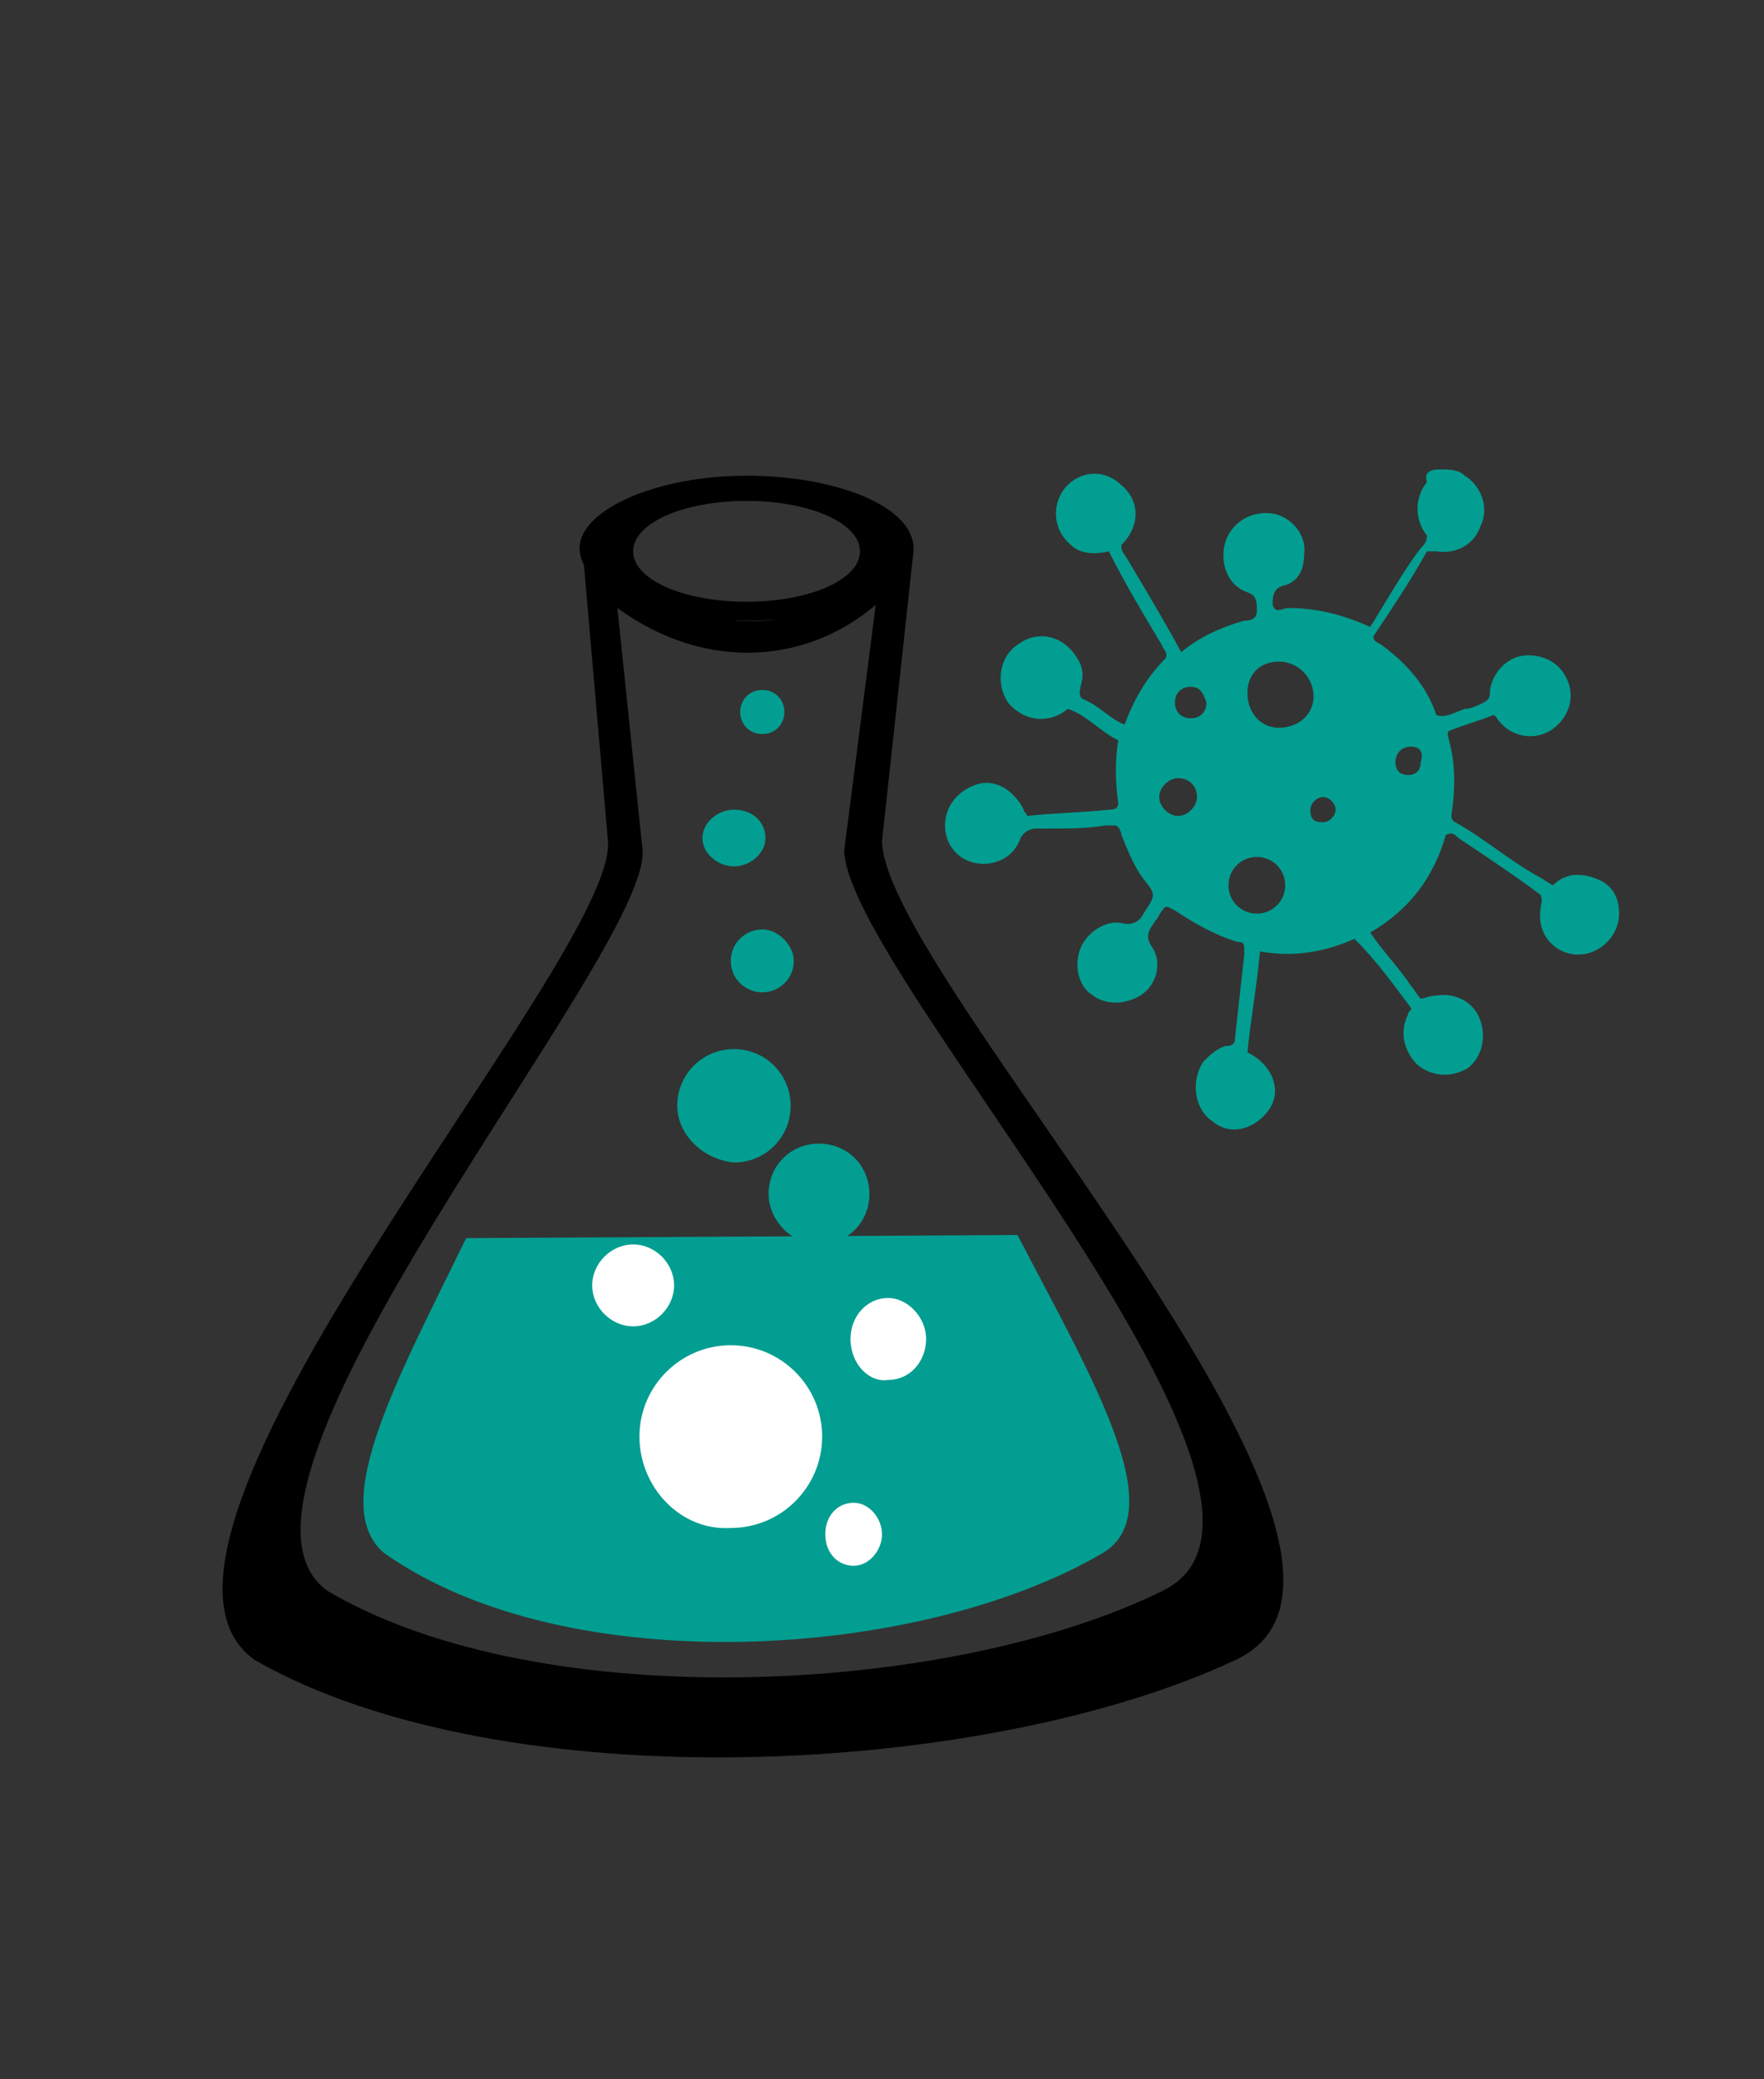 <?xml version="1.0" encoding="utf-8"?>
<!-- Generator: Adobe Illustrator 26.0.3, SVG Export Plug-In . SVG Version: 6.00 Build 0)  -->
<svg version="1.1" id="圖層_1" xmlns="http://www.w3.org/2000/svg" xmlns:xlink="http://www.w3.org/1999/xlink" x="0px" y="0px"
	 viewBox="0 0 56 66" style="enable-background:new 0 0 56 66;" xml:space="preserve">
<rect x="0" y="0" width="56" height="66" fill="#333333" stroke="none"/>
<style type="text/css">
	.st0{fill-rule:evenodd;clip-rule:evenodd;fill:#029E91;}
	.st1{fill-rule:evenodd;clip-rule:evenodd;}
	.st2{fill-rule:evenodd;clip-rule:evenodd;fill:#FFFFFF;}
</style>
<g>
	<path class="st0" d="M14.8,39.3l17.5-0.1c2.4,4.6,4.9,8.8,2.7,10.1c-5.8,3.4-17,4.1-22.8,0C10.4,47.8,12.6,43.8,14.8,39.3
		L14.8,39.3z"/>
	<path class="st0" d="M24.4,37.9c0-0.9,0.7-1.6,1.6-1.6s1.6,0.7,1.6,1.6c0,0.9-0.7,1.6-1.6,1.6S24.4,38.7,24.4,37.9L24.4,37.9z"/>
	<path class="st0" d="M21.5,35.1c0-1,0.8-1.8,1.8-1.8c1,0,1.8,0.8,1.8,1.8c0,1-0.8,1.8-1.8,1.8C22.3,36.8,21.5,36,21.5,35.1
		L21.5,35.1z"/>
	<path class="st0" d="M23.2,30.5c0-0.6,0.5-1,1-1s1,0.5,1,1c0,0.6-0.5,1-1,1S23.2,31.1,23.2,30.5L23.2,30.5z"/>
	<path class="st0" d="M22.3,26.6c0-0.5,0.5-0.9,1-0.9c0.6,0,1,0.4,1,0.9c0,0.5-0.5,0.9-1,0.9C22.8,27.5,22.3,27.1,22.3,26.6
		L22.3,26.6z"/>
	<path class="st0" d="M23.5,22.6c0-0.4,0.3-0.7,0.7-0.7c0.4,0,0.7,0.3,0.7,0.7c0,0.4-0.3,0.7-0.7,0.7C23.8,23.3,23.5,23,23.5,22.6
		L23.5,22.6z"/>
	<path class="st1" d="M27.8,19.2c-2.1,1.8-5.3,2.2-8.2,0.1l0.8,7.7c0.2,3.3-14.5,20.3-10,23.5c6.8,4,19.8,3.3,26.5,0
		c5.8-2.8-10-19.6-10.1-23.5L27.8,19.2z M18.5,17.5c4.4,3.7,8.2,2.1,10.5,0L28,26.7c0.1,4.4,18,22.9,11.2,26
		c-7.9,3.7-23.2,4.5-31.1,0c-5.3-3.7,11.5-22.3,11.2-26L18.5,17.5z"/>
	<path class="st1" d="M23.7,15.9c-2,0-3.6,0.7-3.6,1.6s1.6,1.6,3.6,1.6s3.6-0.7,3.6-1.6S25.7,15.9,23.7,15.9L23.7,15.9z M23.7,15.1
		c2.9,0,5.3,1,5.3,2.3c0,1.3-2.4,2.3-5.3,2.3s-5.3-1-5.3-2.3C18.4,16.2,20.8,15.1,23.7,15.1L23.7,15.1z"/>
	<path class="st2" d="M20.3,45.6c0-1.6,1.3-2.9,2.9-2.9c1.6,0,2.9,1.3,2.9,2.9c0,1.6-1.3,2.9-2.9,2.9C21.6,48.6,20.3,47.2,20.3,45.6
		L20.3,45.6z"/>
	<path class="st2" d="M27,42.5c0-0.7,0.5-1.3,1.2-1.3c0.6,0,1.2,0.6,1.2,1.3s-0.5,1.3-1.2,1.3C27.6,43.9,27,43.3,27,42.5L27,42.5z"
		/>
	<path class="st2" d="M18.8,40.8c0-0.7,0.6-1.3,1.3-1.3s1.3,0.6,1.3,1.3s-0.6,1.3-1.3,1.3S18.8,41.5,18.8,40.8L18.8,40.8z"/>
	<path class="st2" d="M26.2,48.7c0-0.6,0.4-1,0.9-1s0.9,0.5,0.9,1s-0.4,1-0.9,1S26.2,49.3,26.2,48.7L26.2,48.7z"/>
	<path class="st0" d="M39.9,27.2c-0.5,0-0.9,0.4-0.9,0.9c0,0.5,0.4,0.9,0.9,0.9c0.5,0,0.9-0.4,0.9-0.9
		C40.8,27.6,40.4,27.2,39.9,27.2L39.9,27.2z M42,25.3c-0.2,0-0.4,0.2-0.4,0.4c0,0.3,0.1,0.4,0.4,0.4c0.2,0,0.4-0.2,0.4-0.4
		C42.4,25.5,42.2,25.3,42,25.3L42,25.3z M37.4,24.7c-0.3,0-0.6,0.3-0.6,0.6c0,0.3,0.3,0.6,0.6,0.6c0.3,0,0.6-0.3,0.6-0.6
		C38,24.9,37.7,24.7,37.4,24.7L37.4,24.7z M44.8,23.7c-0.3,0-0.5,0.2-0.5,0.5c0,0.3,0.2,0.4,0.4,0.4c0.3,0,0.4-0.2,0.4-0.4
		C45.2,23.9,45.1,23.7,44.8,23.7L44.8,23.7z M37.8,21.8c-0.3,0-0.5,0.2-0.5,0.5c0,0.3,0.2,0.5,0.5,0.5c0.3,0,0.5-0.2,0.5-0.5
		C38.2,22,38.1,21.8,37.8,21.8L37.8,21.8z M40.6,21c-0.6,0-1,0.4-1,1c0,0.6,0.4,1.1,1,1.1c0.6,0,1.1-0.4,1.1-1
		C41.7,21.5,41.2,21,40.6,21L40.6,21z M45.7,14.9c0.3,0,0.6,0,0.8,0.2c0.5,0.3,0.8,1,0.5,1.6c-0.2,0.6-0.8,0.9-1.4,0.8
		c-0.1,0-0.2,0-0.3,0c-0.5,0.9-1.1,1.8-1.7,2.7c0,0.2,0.2,0.2,0.3,0.3c0.8,0.6,1.4,1.3,1.7,2.2c0.3,0.1,0.6-0.1,0.9-0.2
		c0.2,0,0.4-0.1,0.6-0.2c0.2-0.1,0.2-0.2,0.2-0.4c0.1-0.6,0.6-1.1,1.2-1.1c0.6,0,1.1,0.3,1.3,0.9c0.2,0.6-0.1,1.2-0.6,1.5
		c-0.5,0.3-1.2,0.2-1.6-0.3c-0.1-0.1-0.1-0.2-0.2-0.2c-0.5,0.2-0.9,0.3-1.4,0.5c-0.1,0.1,0,0.2,0,0.3c0.2,0.7,0.2,1.5,0.1,2.2
		c0,0.1-0.1,0.3,0.1,0.4c0.9,0.5,1.7,1.2,2.6,1.7c0.2,0.1,0.3,0.2,0.5,0.3c0.4-0.4,0.9-0.4,1.4-0.2c0.5,0.2,0.7,0.6,0.7,1.1
		c0,0.7-0.6,1.3-1.3,1.3c-0.7,0-1.3-0.6-1.2-1.4c0-0.2,0.1-0.3,0-0.5c-0.8-0.6-1.7-1.2-2.6-1.8c-0.1-0.1-0.2-0.2-0.4-0.1
		c-0.4,1.4-1.2,2.4-2.4,3.1c0.4,0.6,0.9,1.1,1.3,1.7c0.1,0.1,0.2,0.3,0.3,0.4c0.1,0,0.3-0.1,0.5-0.1c0.6-0.1,1.2,0.2,1.4,0.8
		c0.2,0.6,0,1.2-0.4,1.5c-0.5,0.3-1.1,0.3-1.6-0.1c-0.4-0.4-0.6-1-0.3-1.6c0-0.1,0.1-0.1,0.1-0.2c-0.6-0.8-1.1-1.5-1.8-2.2
		c-0.9,0.4-1.9,0.6-3,0.4c-0.1,1.1-0.3,2.2-0.4,3.2c0.8,0.4,1.1,1.2,0.7,1.8c-0.4,0.6-1.2,0.9-1.8,0.4c-0.6-0.4-0.7-1.3-0.3-1.9
		c0.2-0.2,0.4-0.4,0.7-0.5c0.1,0,0.3,0,0.3-0.2c0.1-0.9,0.2-1.8,0.3-2.7c0-0.1,0-0.1,0-0.2c0-0.2-0.1-0.2-0.2-0.2
		c-0.7-0.2-1.4-0.6-2-1c-0.2-0.1-0.3-0.2-0.4,0c-0.1,0.1-0.1,0.2-0.2,0.3c-0.2,0.3-0.4,0.5-0.1,0.9c0.3,0.5,0.1,1.2-0.4,1.5
		c-0.5,0.3-1.1,0.3-1.5,0c-0.5-0.3-0.6-1-0.4-1.5c0.2-0.5,0.8-0.9,1.3-0.8c0.4,0.1,0.6-0.1,0.7-0.3c0.4-0.6,0.4-0.6,0-1.1
		c-0.3-0.4-0.5-0.9-0.7-1.4c0-0.1-0.1-0.3-0.2-0.3c-0.1,0-0.2,0-0.3,0c-0.6,0.1-1.2,0.1-1.8,0.1c-0.1,0-0.3,0-0.4,0
		c-0.2,0-0.4,0.1-0.5,0.3c-0.2,0.6-0.8,0.9-1.4,0.8c-0.6-0.1-1-0.6-1-1.2c0-0.6,0.4-1.1,1-1.3c0.6-0.2,1.2,0.2,1.5,0.8
		c0,0.1,0.1,0.1,0.1,0.2c0.9-0.1,1.7-0.1,2.6-0.2c0.1,0,0.3,0,0.3-0.2c-0.1-0.7-0.1-1.4,0-2c-0.6-0.3-1-0.8-1.6-1
		c-0.6,0.5-1.4,0.4-1.9-0.2c-0.4-0.6-0.3-1.5,0.4-1.9c0.6-0.4,1.4-0.2,1.8,0.5c0.2,0.3,0.2,0.6,0.1,0.9c0,0.1-0.1,0.3,0.1,0.4
		c0.5,0.2,0.8,0.6,1.3,0.8c0.3-0.8,0.7-1.5,1.3-2.1c0.1-0.2-0.1-0.3-0.1-0.4c-0.6-1-1.2-2-1.7-3c-0.4,0.1-0.9,0.1-1.2-0.2
		c-0.6-0.5-0.6-1.3-0.2-1.8c0.5-0.6,1.3-0.6,1.8-0.1c0.6,0.5,0.6,1.3,0,1.9c0,0.1,0,0.2,0.1,0.3c0.6,1,1.2,2,1.8,3.1
		c0.6-0.5,1.3-0.8,2-1c0.1,0,0.4,0,0.4-0.3c0-0.3,0-0.5-0.3-0.6c-0.6-0.2-0.9-0.9-0.7-1.6c0.2-0.6,0.8-1,1.5-0.9
		c0.6,0.1,1.1,0.7,1,1.3c0,0.5-0.2,0.9-0.7,1c-0.3,0.1-0.3,0.4-0.3,0.6c0.1,0.3,0.3,0.1,0.5,0.1c0.9,0,1.7,0.2,2.6,0.6
		c0.5-0.8,1-1.7,1.6-2.5c0.1-0.1,0.2-0.2,0.2-0.4c-0.4-0.5-0.4-1.2,0-1.7C45.2,15,45.4,14.9,45.7,14.9L45.7,14.9z"/>
</g>
</svg>
